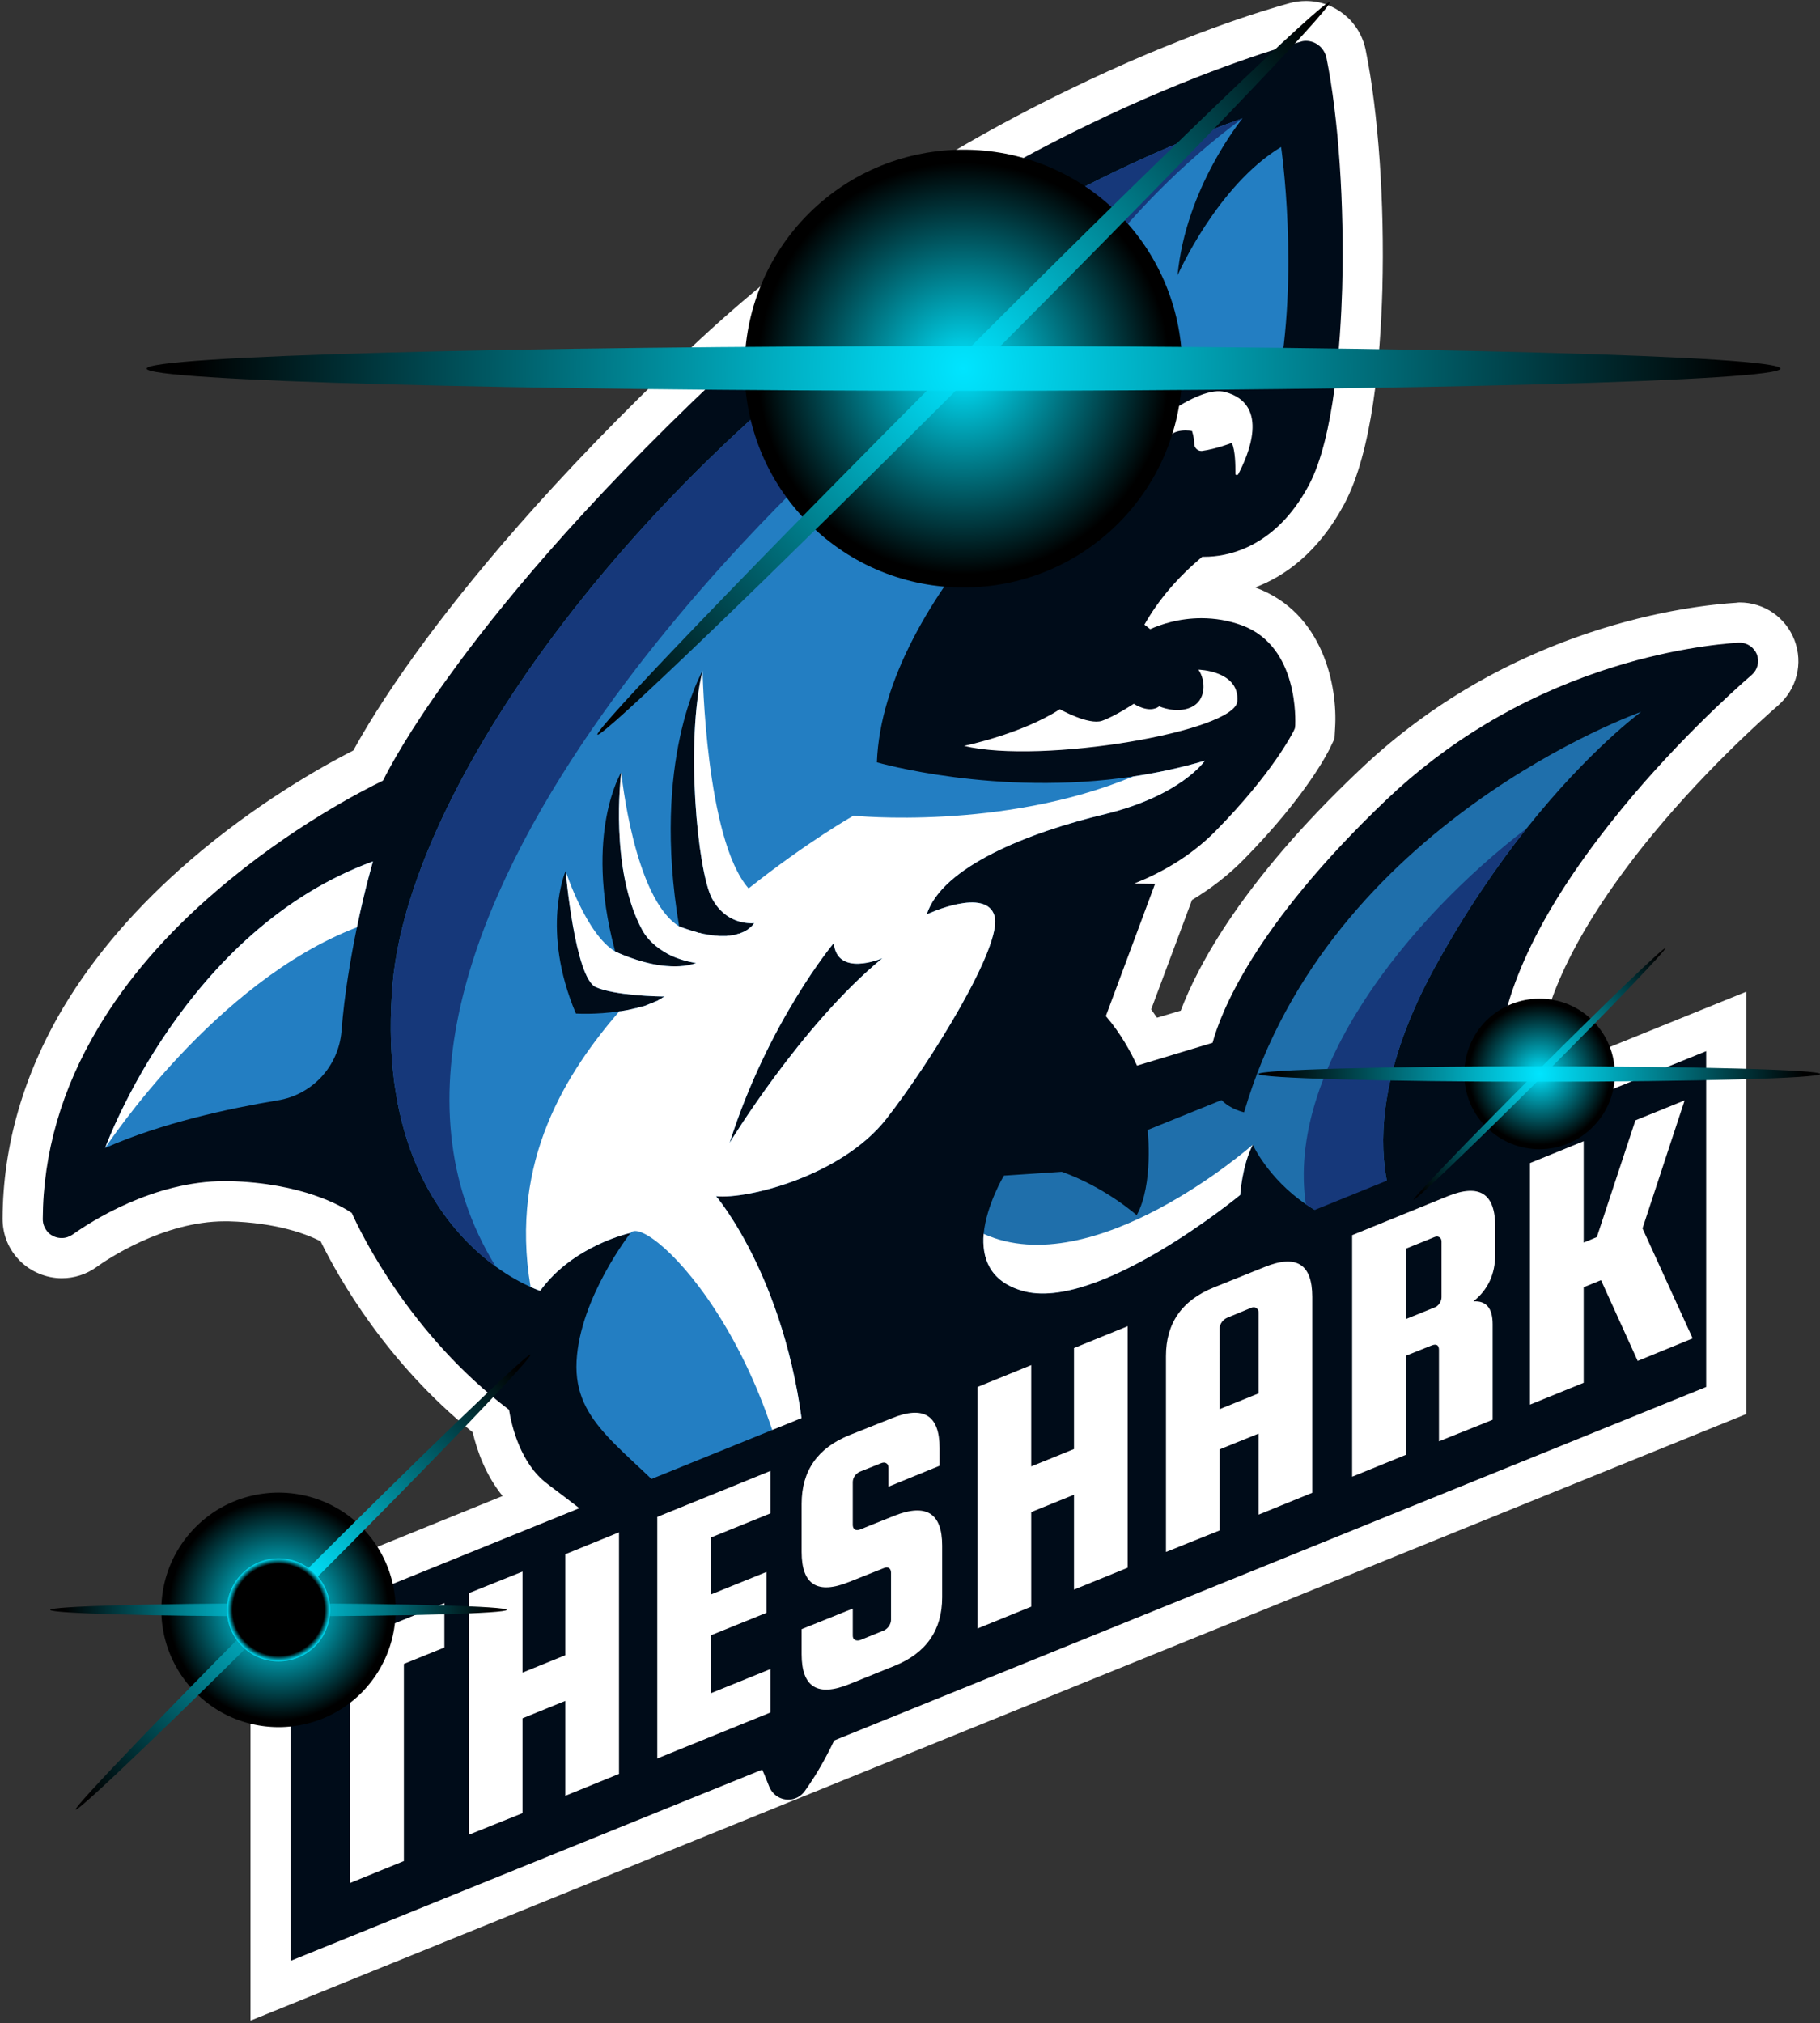 <svg version="1.2" xmlns="http://www.w3.org/2000/svg" viewBox="0 0 566 629" width="566" height="629"><rect x="0" y="0" width="566" height="629" fill="#333333" stroke="none"/><defs><radialGradient id="g1" cx="0" cy="0" r="1" href="#P" gradientTransform="rotate(135 -60.344 268.197) scale(36.439)"><stop offset=".13" stop-color="#00e5ff"/><stop offset=".94"/></radialGradient><radialGradient id="g2" cx="0" cy="0" r="1" href="#P" gradientTransform="rotate(135 -54.727 265.475) scale(100.06)"><stop stop-color="#00e5ff"/><stop offset=".94"/></radialGradient><radialGradient id="g3" cx="0" cy="0" r="1" href="#P" gradientTransform="rotate(180 43.313 250.25) scale(71.009)"><stop stop-color="#00e5ff"/><stop offset=".94"/></radialGradient><radialGradient id="g4" cx="0" cy="0" r="1" href="#P" gradientTransform="rotate(135 126.089 119.343) scale(68.062)"><stop stop-color="#00e5ff"/><stop offset=".94"/></radialGradient><radialGradient id="g5" cx="0" cy="0" r="1" href="#P" gradientTransform="rotate(135 126.087 119.353) scale(160.974)"><stop stop-color="#00e5ff"/><stop offset=".94"/></radialGradient><radialGradient id="g6" cx="0" cy="0" r="1" href="#P" gradientTransform="rotate(180 149.817 57.286) scale(254.079)"><stop stop-color="#00e5ff"/><stop offset=".94"/></radialGradient><radialGradient id="g7" cx="0" cy="0" r="1" href="#P" gradientTransform="rotate(135 170.233 266.102) scale(23.395)"><stop stop-color="#00e5ff"/><stop offset=".94"/></radialGradient><radialGradient id="g8" cx="0" cy="0" r="1" href="#P" gradientTransform="rotate(135 170.238 266.104) scale(55.334)"><stop stop-color="#00e5ff"/><stop offset=".94"/></radialGradient><radialGradient id="g9" cx="0" cy="0" r="1" href="#P" gradientTransform="rotate(180 239.388 166.946) scale(87.339)"><stop stop-color="#00e5ff"/><stop offset=".94"/></radialGradient><radialGradient id="g10" cx="0" cy="0" r="1" href="#P" gradientTransform="rotate(135 -60.342 268.185) scale(16.044)"><stop offset=".89"/><stop offset="1" stop-color="#00e5ff"/></radialGradient><linearGradient id="P" gradientUnits="userSpaceOnUse"/></defs><style>.a{fill:#fff}.b{fill:#000c19}.c{fill:#237ec2}</style><path class="a" d="M77.9 496.9l78.4-31.8c-5.2-6.4-7.9-13.9-9.3-19.8-26.6-21.5-41.5-47.6-47.3-59.4-4.3-2.2-13.6-5.8-28.7-6.2h-1.1c-19.1 0-36.7 11.9-40 14.3-3.1 2.2-6.8 3.4-10.7 3.4-4.8 0-9.6-2-13-5.4-3.5-3.5-5.4-8.1-5.4-13.1.1-22.7 6.5-44.8 18.9-65.7 9.7-16.2 23-31.6 39.5-45.8 20.7-17.8 41.1-29.2 50.7-34.1 3.2-5.9 9.4-16.3 19.8-30.7 14.7-20.3 41.4-53.2 84.9-94.2 33.7-31.9 73.3-59 117.8-80.5C367 11 393.6 3 401 1q2.5-.7 5.1-.7c9 0 16.8 6.3 18.6 15.2 4 19.7 5.9 47.6 5.2 74.4-.6 21.5-3.1 50.6-11.9 66.9-8.1 15.1-18.6 22.4-27.6 25.8l.1.1c21.2 7.8 25.5 31 24.7 43.5l-.2 3.5-1.5 3.1c-.7 1.4-7.5 14.9-26.6 34.3-4.7 4.8-10.2 9.1-16.2 12.7l-12.7 34 1.8 2.6 7.4-2.2c5.3-14 19.2-40.3 55.4-74.6 20.2-19.3 44.3-33.7 71.4-42.8 21.7-7.3 39.4-9 45.9-9.4q.6-.1 1.1-.1c7.7 0 14.4 4.7 17.1 11.8 2.7 7.2.7 15.1-5.1 20.2-5.4 4.7-24.5 21.8-42.2 44-21 26.5-32 49.6-32.6 68.7v2.6l64.9-26.3v131.3L77.9 628.2z"/><path class="b" d="M245.2 559.5c-2.7 0-5-1.6-6-4.1-7-18.2-25.9-52.4-32.6-62.2-6.5-9.4-25.8-23.9-35.1-30.9l-1.3-1c-8.4-6.3-11.1-18.1-11.9-23-30.7-23.3-45.9-54.5-48.9-61.2-3.1-2.1-15.4-9.3-38.1-9.9h-1.4c-22.3 0-41.8 12.7-47.3 16.6-1 .7-2.2 1.1-3.4 1.1-1.6 0-3.1-.6-4.2-1.7-1.1-1.2-1.7-2.6-1.7-4.2.1-20.5 5.9-40.5 17.2-59.4 8.9-15 21.3-29.4 36.9-42.7 22.9-19.7 45.5-31.2 51.7-34.2 2-4 8-15.3 20.7-32.7 14.4-20 40.6-52.2 83.3-92.5 32.9-31 71.4-57.4 114.7-78.4C371.5 22.7 397.3 15 404.4 13q.8-.3 1.7-.3c3.1 0 5.7 2.2 6.4 5.2 3.8 18.9 5.6 45.7 4.9 71.7-.5 16.5-2.4 46.4-10.4 61.3-10.7 20-26.1 22.2-32.3 22.2h-.8c-7.7 6.4-13.7 13.5-18 21.1l1.8 1.4c3.3-1.5 9-3.4 15.9-3.4 4.3 0 8.5.7 12.6 2.2 17.9 6.6 16.6 30.1 16.6 31.1l-.1.9-.4.9c-.3.5-6.3 12.8-24.3 31.1-7.9 8-17.2 13.1-25.3 16.3l6.5.1-15.3 41.1c4.6 5.3 7.9 11.4 9.7 15.4l23.5-7.1c2.4-8.9 12.6-36.1 54.1-75.6 18.9-18 41.4-31.5 66.8-40 20.3-6.8 36.6-8.4 42.7-8.8h.3c2.4 0 4.5 1.5 5.4 3.7.8 2.3.2 4.7-1.6 6.3-5.7 4.9-25.5 22.7-43.7 45.7-22.8 28.7-34.7 54.3-35.4 76.1-1.5 48.5 36.3 73.7 47.9 80.3 2.1 1.2 3.3 3.6 2.9 6-.5 2.5-2.4 4.4-4.8 4.8-10.3 1.8-20.7 2.7-30.7 2.7-29.1 0-51.6-7.8-65.3-14.3-9-4.3-15.5-8.6-19.3-11.4-15.6 19-38.2 37-67.4 53.6-23.1 13.1-41.5 20.2-42.3 20.5l-5 2-1.3-5.3c-1.4-5.4-3.7-10.4-6-14.5 2.7 58.6-17.4 91.6-24.1 100.8-1.2 1.7-3.1 2.7-5.1 2.7z"/><path class="c" d="M116 267.8s-2.5 8.4-5 20.5c-1.9 9.3-3.9 20.7-4.8 32.3-.9 10.9-9.1 19.8-19.9 21.5-15 2.5-36 7-53.6 14.8.4-1.1 24.8-67.8 83.3-89.1z"/><path fill-rule="evenodd" class="c" d="M397.2 120.4s-8.7-15.8-27.7-7c-32.2 14.9-94.9 72.7-96.8 123.6 0 0 37.3 10.8 79.7 4.4 7.3-1.1 14.8-2.7 22.3-4.9 0 0-7.3 10.8-31 16.6-23.8 5.7-50.7 16.3-55.5 31.2.3-.2 18.5-8.6 21.1.5 2.6 9.1-19.9 45.5-33.7 63.1-13.8 17.6-43 25-52.9 24 0 0 23.4 27.3 27.7 79.2.9 10.9 1.2 20.4 1.1 28.7v2.8q-.2 5.8-.6 10.7v1.2q-.1.5-.1 1.1-.1.4-.1.8-.1 1.2-.2 2.2-.4 3.2-.7 5.9-.1.3-.1.7-.2.8-.3 1.6-.5 3-1 5.4-.1.4-.2.9v.2q-.1.6-.3 1.1c-.7 3.1-1.4 5.4-1.9 6.9q0 .1-.1.3v.2l-.1.1v.1q0 .1-.1.1-.1.5-.3.8 0 .2-.1.3-.1.2-.1.3v.1h-.1s-13.9-33.1-32.2-53.3c-18.2-20.2-34.6-27.4-33.6-47.1 1-19.7 16.8-39.9 16.8-39.9s-17.8 3.8-28.1 18c0 0-1.1-.3-3-1.2-2.5-1.1-6.4-3.1-10.8-6.3q-1.2-.9-2.5-1.9c-2.6-2.1-5.4-4.6-8.1-7.6-12.7-13.8-24.9-37.9-21.5-78.4 5.5-64.1 81.6-168.3 187.4-232.3 24.2-14.7 50-27.3 76.9-36.8-.5.7-17.6 21.6-20.2 48.8 0 0 12.3-27.9 32.2-39.9 0 0 5.8 39.4-1.2 74.7zM191.1 295l.2.8s6.9 3.4 14.6 4.4c3.6.4 7.3.4 10.6-.8 0 0-3.5-.4-7.6-2.2-3.3-1.6-7-4.1-9.2-8.1-10.1-18.7-6.7-47.4-6.5-49 0 0-11.6 18.9-2.1 54.9zm6.3 18.5q.4-.1.7-.1l.1-.1q.3-.1.7-.2.7-.1 1.3-.3l.6-.2q.2-.1.5-.2t.7-.3q.7-.2 1.3-.5.3-.2.6-.3h.1l.1-.1q.2 0 .4-.1.4-.3.8-.5.1-.1.2-.1l.4-.2v-.1q.1 0 .2-.1.3-.1.6-.3s-4.4 0-9.5-.5c-4.3-.4-8.9-1.1-11.9-2.4-6.5-2.9-9.4-36.1-9.4-36.1s-7.9 18.1 3.2 44.3c0 0 6.3.4 13.5-.7q.5 0 .9-.1 2-.3 3.9-.8zm29.3-22.6h.4q.3-.1.5-.1.3 0 .5-.1.8-.1 1.5-.4.2 0 .5-.1l.4-.2q.4-.1.7-.3h.1q.4-.2.7-.4.3-.2.5-.3l.1-.1q.2-.1.3-.3h.1q.2-.2.4-.3 0-.1.1-.1l.3-.3.1-.1q.2-.2.3-.4l.4-.4s-5.8.7-10.3-3.8c-1.1-1-2-2.3-2.9-3.9-4.5-8.6-8.3-48.7-2.9-70.8-.3.7-16 27.7-7.3 79.5.3.1 2.5 1 5.5 1.8q.3.1.5.2.4 0 .7.1.1 0 .2.1 1 .2 2.1.4h.1q.5.1 1 .1.6.1 1.1.2h.4q.4 0 .8.1h2.5q0-.1.1-.1h.5zm47.7 7c-.4.2-14.1 5.9-15.1-4.7 0 0-20.4 24.4-32.4 62.1 0 0 22.2-36.6 47.5-57.4zm53.2-197s-22.7-1.2-40.6 9.5c-18 10.8-11.6 23.3-11.6 23.3 1.4-4.1 4.1-7.9 7.7-11.3 2 .4 7 1.1 13.8-.7-4.5-.5-6.8-3.3-7.6-4.4 4.1-2.8 8.6-5.3 13-7.4 1.3 3.4.5 7.4 0 9.2 4.9-3.6 7.2-9.4 7.3-12.3 9.9-4 18-5.9 18-5.9z"/><path d="M510.4 221.3s-16 11.6-35.6 36.2c-9.2 11.6-19.2 26.1-28.8 43.6-29.8 54.8-8.4 82.4-8.4 82.4-13.7.1-24-4-31.5-9.1-11.8-8.1-16.5-18.5-16.5-18.5-3.4 6.7-3.9 15.6-3.9 15.6s-44.4 36.6-67.8 29.8c-10.3-3-12.6-10.4-12-17.7.9-9.1 6.3-18.1 6.3-18.1l18-1.2c13.5 4.8 23.3 13.5 23.3 13.5 5.3-9.6 3.4-26.5 3.4-26.5l23-9.3c2.7 2.9 7 3.8 7 3.8 26.4-90.3 123.5-124.5 123.5-124.5z" fill="#1f6fab"/><path d="M386.4 36.8c-39.1 28.8-58.8 64.1-58.8 64.1s-20-8.8-43.1 5.1c-23 13.9-22.1 31.7-22.1 31.7S89.7 289.6 154.2 393.8q-1.2-.9-2.5-1.9c-2.6-2.1-5.4-4.6-8.1-7.6-12.7-13.8-24.9-37.9-21.5-78.4 5.5-64.1 81.6-168.3 187.4-232.3 24.2-14.7 50-27.3 76.9-36.8zM446 301.1c-29.8 54.8-8.4 82.4-8.4 82.4-13.7.1-24-4-31.5-9.1-6.1-41.3 31.5-88.4 68.7-116.9-9.2 11.6-19.2 26.1-28.8 43.6z" fill="#16387a"/><path class="a" d="M116 267.8s-2.5 8.4-5 20.5c-44.2 16.9-77.6 67.6-78.3 68.6.4-1.1 24.8-67.8 83.3-89.1z"/><path fill-rule="evenodd" class="a" d="M374.7 236.5s-7.3 10.8-31 16.6c-23.8 5.7-50.7 16.3-55.5 31.2.3-.2 18.5-8.6 21.1.5 2.6 9.1-19.9 45.5-33.7 63.1-13.8 17.6-43 25-52.9 24 0 0 23.4 27.3 27.7 79.2.9 10.9 1.2 20.4 1.1 28.7v2.8q-.2 5.8-.6 10.7v1.2q-.1.5-.1 1.1-.1.4-.1.8-.1 1.2-.2 2.2-.4 3.2-.7 5.9c-.5-81.5-48.4-127.6-53.7-121.2 0 0-17.8 3.8-28.1 18 0 0-1.1-.3-3-1.2-6.7-39.5 11.6-67.1 27.6-85.7q.5 0 .9-.1 2-.3 3.9-.8.4-.1.7-.1l.1-.1q.3-.1.7-.2.7-.1 1.3-.3l.6-.2q.2-.1.5-.2t.7-.3q.7-.2 1.3-.5.3-.2.6-.3h.1q.2-.1.5-.2.4-.3.8-.5.1-.1.2-.1l.6-.4q.3-.1.6-.3s-4.4 0-9.5-.5c-4.3-.4-8.9-1.1-11.9-2.4-6.5-2.9-9.4-36.1-9.4-36.1s6.4 19.7 15.4 25c0 0 6.9 3.4 14.6 4.4 3.6.4 7.3.4 10.6-.8 0 0-3.5-.4-7.6-2.2-3.3-1.6-7-4.1-9.2-8.1-10.1-18.7-6.7-47.4-6.5-49 0 0 3.9 39.2 18 47.9.3.1 2.5 1 5.5 1.8q.3.1.5.2.4 0 .7.1.1 0 .2.1h.1q.5.1.9.2h.1l1 .2h.1q.5.1 1 .1v.1q.6 0 1.1.1h.5q.3 0 .7.1h2.5q0-.1.1-.1h.7q.3-.1.7-.1.4-.1.7-.1.2-.1.4-.1.2-.1.3-.1l.6-.2q.2 0 .5-.1l.4-.2q.4-.1.7-.3h.1q.4-.2.7-.4.3-.2.5-.3l.1-.1q.2-.1.3-.3h.1q.2-.2.4-.3 0-.1.1-.1l.3-.3.1-.1q.2-.2.3-.4l.4-.4s-5.8.7-10.3-3.8c-1.1-1-2-2.3-2.9-3.9-4.5-8.6-8.3-48.7-2.9-70.8 0 0 .9 52.5 14.3 67.7 18.4-14.6 32.6-22.6 32.6-22.6s46.4 4.7 87-12.2c7.3-1.1 14.8-2.7 22.3-4.9zm-100.3 61.4c-.4.2-14.1 5.9-15.1-4.7 0 0-20.4 24.4-32.4 62.1 0 0 22.2-36.6 47.5-57.4z"/><path class="a" d="M310.3 177.8s53.8-60.7 70.8-55.9c14.1 3.9 6.9 20 4 25.5-.3.5-1 .3-.9-.2 0-2.6 0-6.9-1.1-9.5 0 0-4.9 1.9-9.3 2.5-1.2.1-2.3-.8-2.4-2.1 0-1.1-.2-2.6-.7-4.1 0 0-6.1-1.2-7.7 2.8-.8 2-2.3 4.8-3.6 7-1.1 1.9-3.4 2.7-5.4 2-1.4-.5-3-.8-3.8-.2-1.5 1-7.6 12.7-12.8 18.5-1.4 1.5-3.3 2.1-5.3 1.8-1.2-.2-2.7-.2-4.3.7-3.4 1.7-4.2 9.4-6.2 11.8-2.1 2.4-5.2-2.9-11.3-.6zm62.4 30.4s12.8.3 12.1 9.8c-.6 9.4-60.8 19.7-85 13.9 0 0 17.9-3.7 29.8-11.4 0 0 8.9 5 13.1 3.6 4.2-1.5 9.9-5.3 9.9-5.3s4.7 3.2 7.9.8c0 0 5.3 2.4 9.9.3 4.7-2.1 4.7-8.2 2.3-11.7zm-70.4-89.1c-2 1.8-5.4 2.6-5.4 2.6-4.5-.5-6.8-3.3-7.6-4.4 4.1-2.8 8.6-5.3 13-7.4 1.3 3.4.5 7.4 0 9.2zm87.3 236.8c-3.4 6.7-3.9 15.6-3.9 15.6s-44.4 36.6-67.8 29.8c-10.3-3-12.6-10.4-12-17.7 34.3 15.5 83-27.1 83.7-27.7zM247.9 514.4l.1-.1q-.1.1-.1.2v-.1zm-2.7 9.2v-.2l-.1.2h.1zm.8-2.3zm-.7 1.9q.1-.1.1-.3.2-.3.3-.8.1 0 .1-.1v-.2q-.4 1.2-.6 1.6.1-.1.1-.2zm4.1-16.4v-.2q0 .4-.1.8.1-.3.1-.6zm-1 5.4q.1-.1.1-.2-.1.2-.1.5v-.3z"/><path class="b" d="M530.6 431.2L90.4 609.6V505.3l440.2-178.5z"/><path class="a" d="M96.4 529.2v-13.8l41.8-17v13.8l-12.6 5.1v61.3l-16.7 6.8v-61.3zm66.1 5v29.5l-16.7 6.7v-75.1l16.7-6.7V520l13.3-5.4v-31.4l16.7-6.8v75.1l-16.7 6.8v-29.5zm58.6-7.8l18.5-7.5v13.5l-35.2 14.3v-75.1l35.2-14.3v13.2l-18.5 7.5v17.7l17.3-7v12.7l-17.3 7zm71.1-70.7l-15.9 6.5v-5.9q0-1-.7-1.4-.6-.4-1.6 0l-6.5 2.6q-1 .4-1.7 1.4-.6.9-.6 1.9v13.3q0 .9.6 1.4.7.4 1.7 0l10.7-4.3q14.8-5.8 14.8 9.3v16.1q0 15.3-14.8 21.3l-14.1 5.7q-14.8 6-14.8-9.3v-7.8l15.9-6.4v8.4q0 .9.6 1.3.7.4 1.7.1l7.4-3q.9-.4 1.6-1.4.6-1 .6-1.9v-14.7q0-.9-.6-1.4-.7-.4-1.6 0l-10.8 4.3q-14.8 6-14.8-9.3v-15q0-15.3 14.8-21.3l13.3-5.3q14.8-6 14.8 9.3zm28.5 14.4v29.4l-16.7 6.8v-75.1l16.7-6.8v31.5l13.3-5.4v-31.4l16.7-6.8v75.1l-16.7 6.8v-29.5z"/><path fill-rule="evenodd" class="a" d="M393.3 393.9q14.8-6 14.8 9.3v60.9l-16.7 6.8v-25.2l-12.1 4.9v25.2l-16.7 6.7v-60.9q0-15.3 14.8-21.3zm-14 44.2l12.1-4.9V408q0-.9-.7-1.3-.6-.5-1.6-.1l-7.5 3.1q-.9.4-1.6 1.3-.7 1-.7 1.9zm57.9-16.6v30.8l-16.7 6.8V384l29.7-12.1q14.8-6 14.8 9.4v8.7q0 9.2-6.8 14.6 6-.4 6 7.1v29.7l-16.7 6.7v-28.4q0-2.3-2.3-1.4zm0-33.3v21.9l8.9-3.6q.9-.3 1.6-1.3.6-1 .6-1.9V386q0-.9-.6-1.3-.7-.5-1.6-.1z"/><path class="a" d="M523.9 342.1l-13.1 39.8 15.6 34.2-17.1 7-11.4-25.1-5.4 2.2v29.7l-16.7 6.8v-75.1l16.7-6.8v31.5l4.1-1.7 12-36.3z"/><path d="M60.9 526.3a36.395 36.395 0 010-51.6c14.2-14.2 37.3-14.2 51.5 0 14.2 14.3 14.2 37.3 0 51.6-14.2 14.2-37.3 14.2-51.5 0z" style="mix-blend-mode:screen" fill="url(#g1)"/><path d="M23.5 562.6c-.7-.7 30.3-33 69.4-72.1 39.1-39.1 71.4-70.1 72.1-69.4.8.8-30.2 33.1-69.3 72.2-39.1 39.1-71.4 70.1-72.2 69.3z" style="mix-blend-mode:screen" fill="url(#g2)"/><path d="M86.6 502.5c-39.2 0-71-.9-71-2s31.8-2 71-2c39.3 0 71 .9 71 2s-31.7 2-71 2z" style="mix-blend-mode:screen" fill="url(#g3)"/><path d="M251.5 162.7c-26.6-26.6-26.6-69.7 0-96.3 26.6-26.5 69.7-26.5 96.3 0 26.5 26.6 26.5 69.7 0 96.3-26.6 26.6-69.7 26.6-96.3 0z" style="mix-blend-mode:screen" fill="url(#g4)"/><path d="M185.8 228.4c-1.2-1.2 48.7-53.2 111.6-116.1C360.2 49.4 412.2-.5 413.5.7 414.7 2 364.8 54 301.9 116.8 239 179.7 187.1 229.6 185.8 228.4z" style="mix-blend-mode:screen" fill="url(#g5)"/><path d="M299.6 121.5c-140.5 0-254-3.1-254-6.9 0-3.9 113.5-7 254-7s254.1 3.1 254.1 7c0 3.8-113.6 6.9-254.1 6.9z" style="mix-blend-mode:screen" fill="url(#g6)"/><path d="M462.2 350.4c-9.1-9.1-9.1-23.9 0-33.1 9.2-9.1 24-9.1 33.1 0 9.2 9.2 9.2 24 0 33.1-9.1 9.2-23.9 9.2-33.1 0z" style="mix-blend-mode:screen" fill="url(#g7)"/><path d="M439.6 373c-.4-.4 16.8-18.3 38.4-39.9 21.6-21.6 39.5-38.8 39.9-38.3.4.4-16.7 18.3-38.3 39.9-21.7 21.6-39.5 38.7-40 38.3z" style="mix-blend-mode:screen" fill="url(#g8)"/><path d="M478.8 336.3c-48.3 0-87.4-1.1-87.4-2.4 0-1.3 39.1-2.4 87.4-2.4 48.3 0 87.3 1.1 87.3 2.4 0 1.3-39 2.4-87.3 2.4z" style="mix-blend-mode:screen" fill="url(#g9)"/><path d="M75.3 511.8c-6.3-6.2-6.3-16.4 0-22.6 6.2-6.3 16.4-6.3 22.7 0 6.2 6.2 6.2 16.4 0 22.6-6.3 6.3-16.5 6.3-22.7 0z" style="mix-blend-mode:screen" fill="url(#g10)"/></svg>
